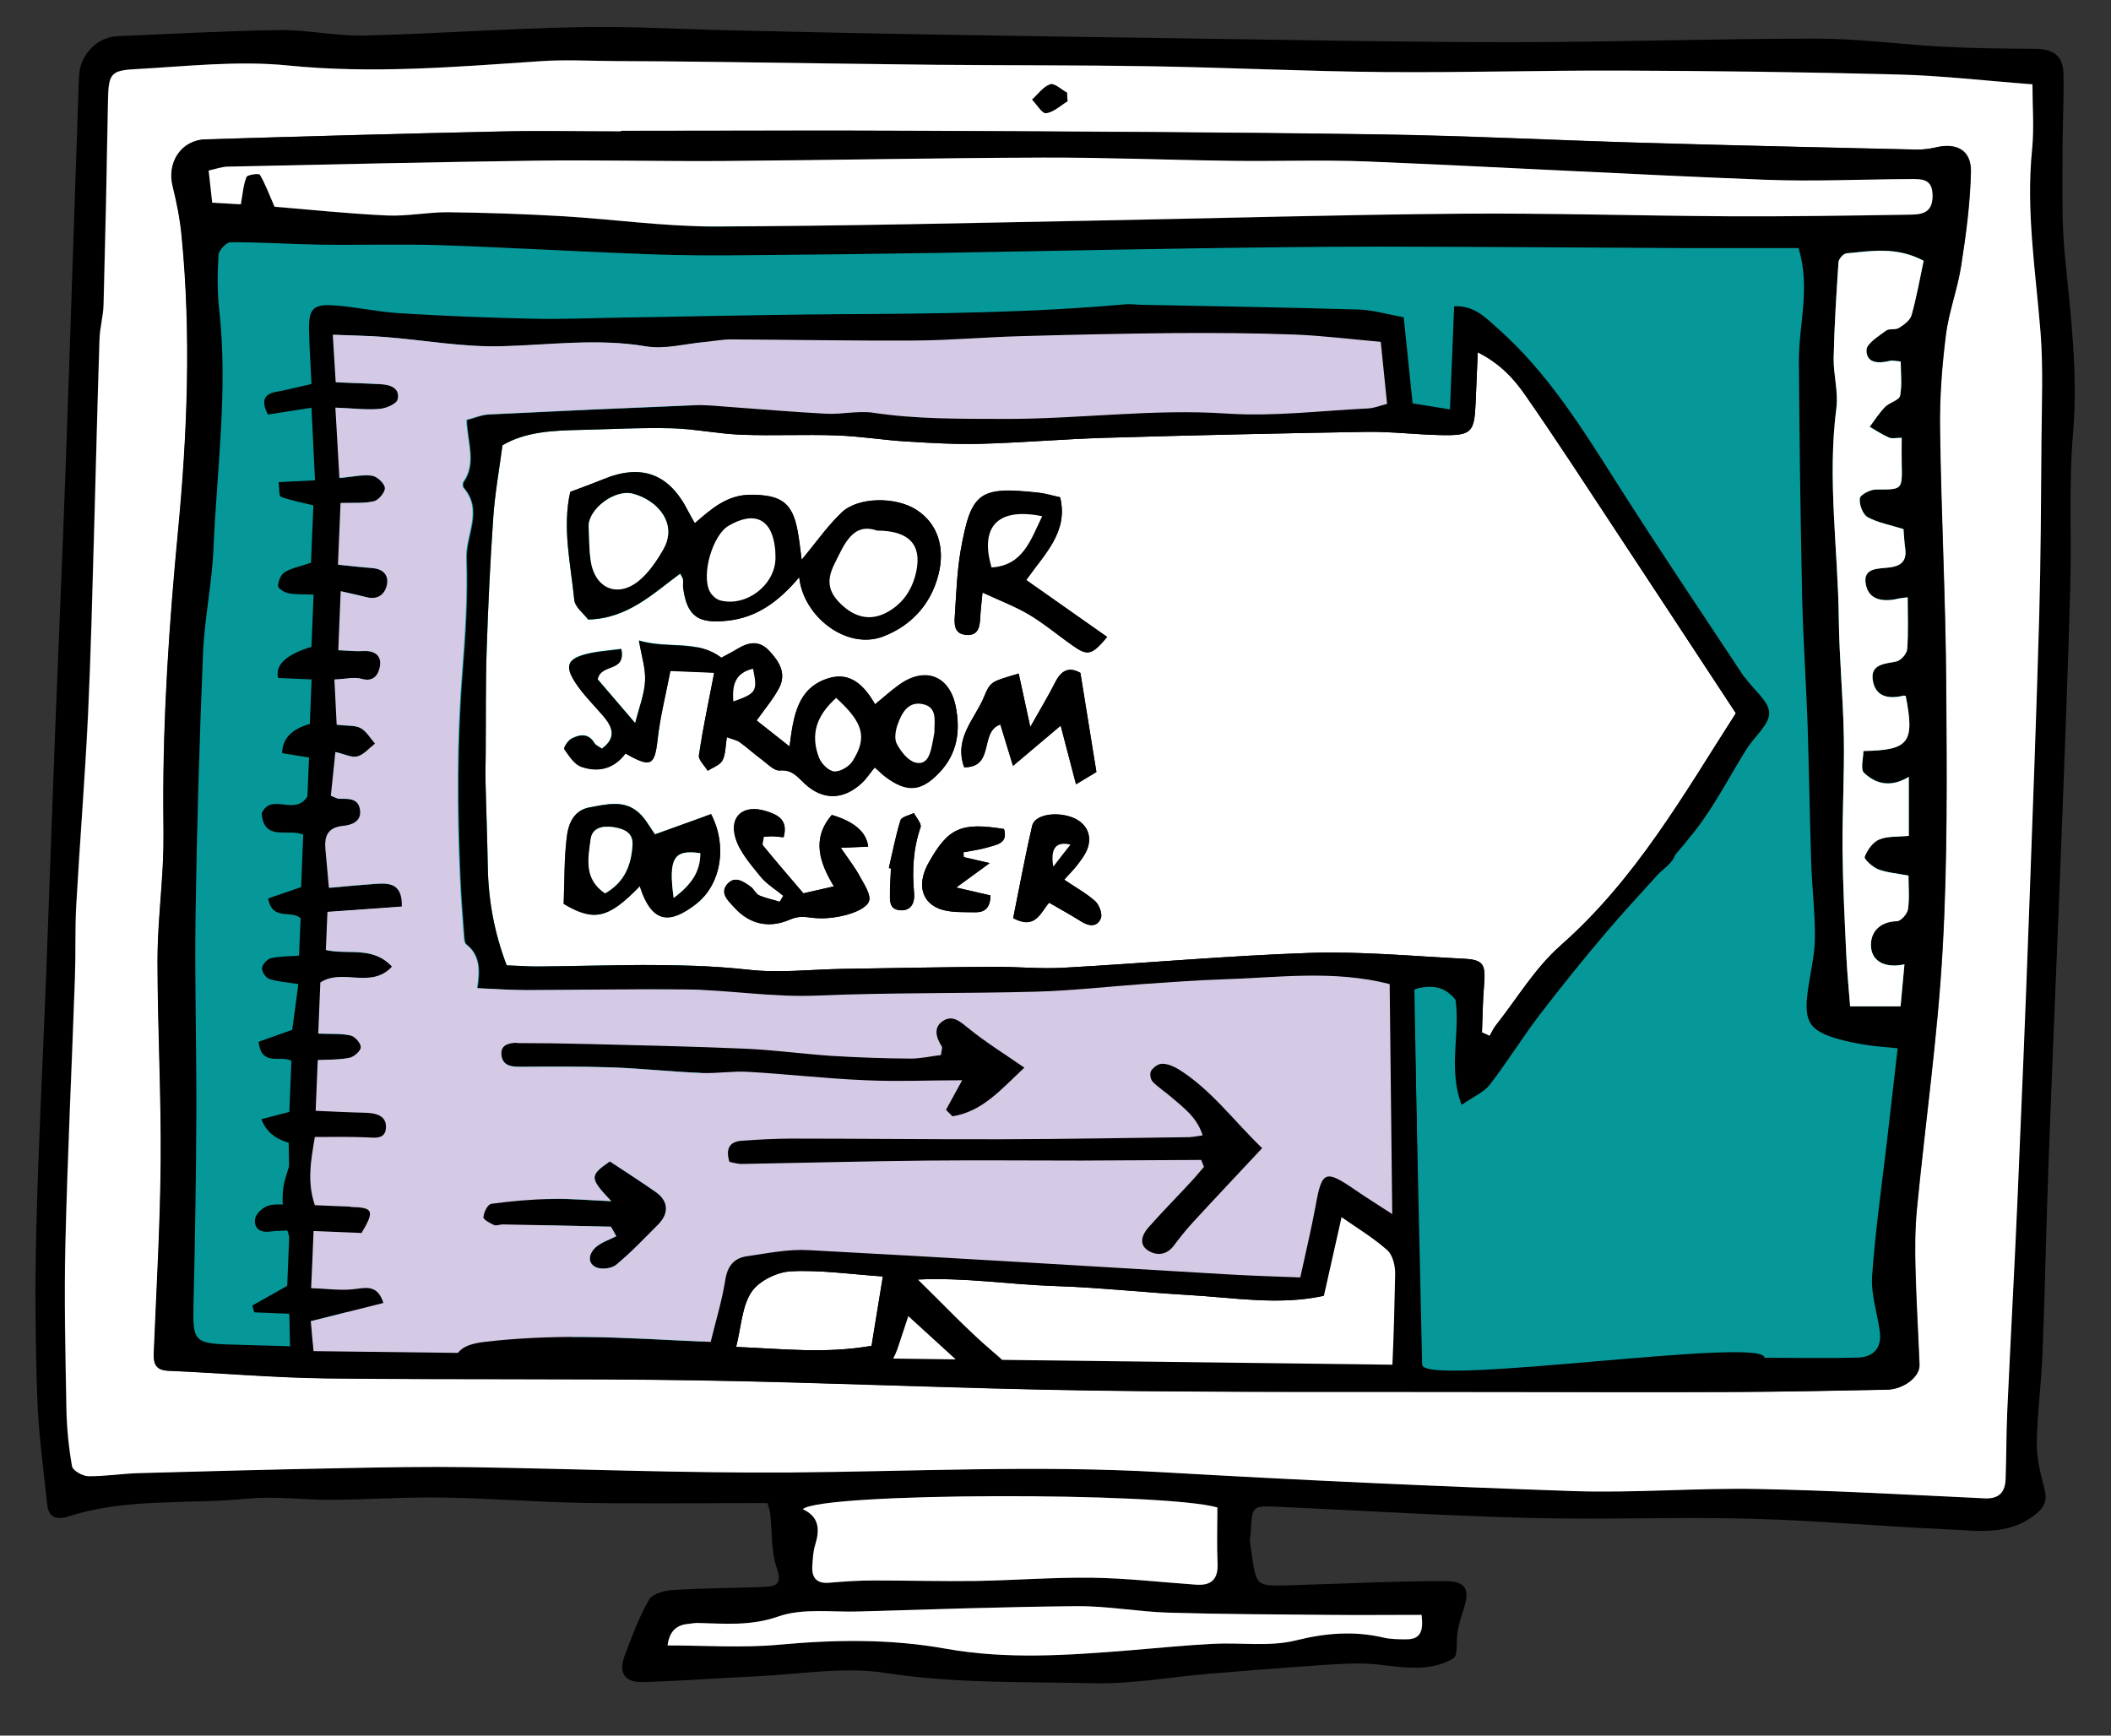 <?xml version="1.0" encoding="UTF-8"?>
<svg xmlns="http://www.w3.org/2000/svg" version="1.1" viewBox="0 0 130.61 107.39">
  <rect x="0" y="0" width="130.61" height="107.39" fill="#333333" stroke="none"/>
  <defs>
    <style>
      .cls-1 {
        fill: #fff;
      }

      .cls-2 {
        fill: #d5cae5;
      }

      .cls-3 {
        fill: #069899;
      }
    </style>
  </defs>
  <!-- Generator: Adobe Illustrator 28.6.0, SVG Export Plug-In . SVG Version: 1.2.0 Build 709)  -->
  <g>
    <g id="Laag_1">
      <g>
        <polygon class="cls-3" points="12.92 14.01 120.02 14.01 116.98 85.34 10.91 84.02 12.92 14.01"/>
        <path d="M47.5,93c-3.84,0-7.62.05-11.4-.01-2.91-.05-5.81-.29-8.71-.33-2.29-.04-4.58.12-6.88.14-1.74.01-3.49-.24-5.21-.07-3.67.36-7.42-.06-11.01,1.08-.81.26-1.28.1-1.37-.73-.24-2.25-.55-4.5-.62-6.76-.11-3.47-.14-6.94-.05-10.41.13-5.22.41-10.44.61-15.66.19-4.9.35-9.81.54-14.72.22-5.62.47-11.24.67-16.86.27-7.53.51-15.07.77-22.61.02-.52.02-1.04.07-1.55.12-1.21,1.18-2.23,2.35-2.27,3.35-.14,6.7-.33,10.04-.38,1.74-.02,3.49.38,5.23.34,4.46-.11,8.92-.44,13.38-.52,3.14-.06,6.29.13,9.43.2,3.78.09,7.57.17,11.35.24,5.85.1,11.7.19,17.55.27,6.42.09,12.84.22,19.26.22,6.31,0,12.61-.22,18.92-.22,2.59,0,5.17.36,7.76.5,1.91.1,3.82.12,5.72.13,1.14,0,1.75.44,1.77,1.55.03,1.75-.07,3.51-.06,5.26,0,1.97-.05,3.96.14,5.92.36,3.69.83,7.34.51,11.08-.27,3.15-.08,6.35-.17,9.52-.14,5.06-.34,10.11-.53,15.17-.26,6.77-.56,13.54-.81,20.31-.15,3.98-.22,7.96-.38,11.93-.07,1.83-.32,3.66-.35,5.49-.02.93.21,1.88.45,2.78.21.76.08,1.2-.58,1.71-1.65,1.29-3.53.97-5.36.89-4.06-.18-8.11-.55-12.17-.66-4.57-.12-9.15.07-13.72-.05-5.18-.13-10.36-.45-15.54-.69-1.63-.07-1.63-.06-1.71,1.52-.01.24-.08.49-.05.72.43,2.79.17,2.68,2.7,2.61,3.11-.09,6.23-.25,9.34-.25,1.34,0,1.58.51,1.17,1.75-.15.45-.28.92-.37,1.38-.1.57.05,1.45-.26,1.65-.63.4-1.49.57-2.26.58-1.11.02-2.22-.24-3.33-.26-1.15-.02-2.3.08-3.44.16-2.02.14-4.04.3-6.06.47-2.38.2-4.76.64-7.13.59-4.31-.1-8.61.03-12.92-.64-2.59-.4-5.31.09-7.97.21-2.35.11-4.7.29-7.05.36-1.12.03-1.51-.6-1.11-1.64.45-1.18.88-2.38,1.51-3.46.21-.37.97-.57,1.49-.6,1.87-.12,3.74-.11,5.61-.19.74-.03,1.15-.15.8-1.17-.36-1.06-.28-2.27-.41-3.41-.03-.23-.13-.45-.18-.64ZM125.75,5.21c-2.92-.22-5.63-.54-8.36-.61-5.66-.15-11.33-.22-17-.24-4.9-.02-9.8.14-14.7.09-4.85-.04-9.7-.28-14.55-.36-4.44-.08-8.87-.05-13.31-.09-4.56-.04-9.12-.12-13.68-.18-2.02-.02-4.05-.04-6.07-.05-1.57,0-3.14-.1-4.7.01-5.2.36-10.37.79-15.61.26-3.1-.31-6.27.06-9.41.23-1.61.09-1.67.32-1.7,2.18-.07,4.14-.16,8.27-.27,12.41-.02.71-.22,1.41-.25,2.11-.12,3.9-.21,7.79-.33,11.69-.11,3.85-.2,7.71-.38,11.56-.19,3.94-.51,7.86-.73,11.8-.08,1.47-.02,2.95-.08,4.43-.19,5.49-.46,10.98-.59,16.48-.08,3.38,0,6.77.06,10.15.02,1.22.14,2.44.35,3.64.05.27.66.6,1.02.61,1.03.02,2.06-.16,3.09-.19,4.22-.12,8.44-.23,12.67-.31,2.59-.05,5.18-.1,7.77-.06,6.58.1,13.17.37,19.75.33,7.7-.05,15.39-.46,23.1-.02,8.49.49,16.98.88,25.48,1.17,3.79.13,7.58-.2,11.37-.13,4.7.09,9.4.36,14.1.58.89.04,1.25-.39,1.28-1.19.05-1.38.04-2.77.1-4.15.2-4.42.45-8.84.64-13.26.25-5.78.48-11.56.7-17.33.23-6.22.46-12.43.64-18.65.1-3.67.12-7.34.14-11.02.02-2.19.11-4.39-.06-6.56-.3-3.77-.91-7.52-.52-11.32.14-1.33.02-2.69.02-4.02ZM75.32,93.27c-3.45-.97-24.52-.93-25.64.11,1.02.47,1.06,1.26.77,2.19-.13.41-.15.86-.18,1.3-.05.73.25,1.13,1.05,1.06.91-.08,1.83-.14,2.75-.14,2.11,0,4.22.06,6.33.03,2.39-.04,4.78-.23,7.17-.2,2.15.03,4.29.28,6.44.43.96.07,1.38-.35,1.33-1.34-.06-1.11-.01-2.22-.01-3.44ZM87.95,99.92c-1.96,0-3.82.01-5.69,0-3.33-.03-6.67-.04-10-.14-1.87-.06-3.73-.41-5.59-.4-4.52.04-9.03.2-13.55.33-1.67.05-3.45-.21-4.96.31-1.71.6-3.32.44-4.99.4-.2,0-.4.04-.6.06-.8.07-1.16.54-1.26,1.33,2.32,0,4.6.17,6.84-.04,3.48-.32,6.91-.38,10.36.24,3.79.68,7.61.41,11.42.1,1.71-.14,3.41-.31,5.13-.4,1.71-.09,3.49.2,5.12-.21,1.84-.46,3.58-.6,5.41-.18.46.1.95.1,1.42.11.86.01,1.09-.47.95-1.51Z"/>
        <path class="cls-1" d="M125.75,5.21c0,1.33.11,2.69-.02,4.02-.39,3.81.22,7.55.52,11.32.17,2.18.08,4.38.06,6.56-.03,3.67-.04,7.35-.14,11.02-.18,6.22-.41,12.44-.64,18.65-.21,5.78-.45,11.56-.7,17.33-.19,4.42-.44,8.84-.64,13.26-.06,1.38-.05,2.77-.1,4.15-.03.79-.39,1.23-1.28,1.19-4.7-.22-9.4-.49-14.1-.58-3.79-.07-7.59.26-11.37.13-8.5-.29-16.99-.68-25.48-1.17-7.71-.44-15.4-.04-23.1.02-6.58.04-13.17-.23-19.75-.33-2.59-.04-5.18.01-7.77.06-4.22.08-8.44.19-12.67.31-1.03.03-2.06.2-3.09.19-.36,0-.97-.35-1.02-.61-.21-1.2-.33-2.42-.35-3.64-.06-3.38-.14-6.77-.06-10.15.13-5.49.4-10.99.59-16.48.05-1.48,0-2.96.08-4.43.22-3.93.54-7.86.73-11.8.18-3.85.27-7.71.38-11.56.11-3.9.2-7.79.33-11.69.02-.71.23-1.41.25-2.11.11-4.14.2-8.27.27-12.41.03-1.86.09-2.1,1.7-2.18,3.13-.17,6.31-.54,9.41-.23,5.24.53,10.41.09,15.61-.26,1.56-.11,3.13-.02,4.7-.01,2.02.01,4.05.02,6.07.05,4.56.06,9.12.13,13.68.18,4.44.04,8.87.02,13.31.09,4.85.08,9.7.32,14.55.36,4.9.04,9.8-.11,14.7-.09,5.67.02,11.33.09,17,.24,2.72.07,5.44.39,8.36.61ZM38.44,8.1s0,.02,0,.03c-2.48,0-4.96-.05-7.43,0-6.1.14-12.2.3-18.3.49-1.5.05-2.38,1.44-2.01,2.9.25,1,.45,2.02.55,3.05.59,6.1.36,12.21-.22,18.28-.55,5.69-.94,11.37-.91,17.07,0,1.12.03,2.23-.02,3.35-.1,2.07-.35,4.13-.34,6.2,0,4.11.23,8.21.2,12.32-.03,3.99-.26,7.97-.43,11.95-.03.68.15,1.03.91,1.07,3.26.14,6.51.43,9.77.47,7.61.09,15.23,0,22.84.12,8.14.13,16.27.51,24.4.63,8.58.13,17.16.07,25.74.09,4.78,0,9.56.02,14.34,0,3.07-.01,6.13-.08,9.2-.14,1.06-.02,2.07-.79,2.04-1.54-.08-1.98-.2-3.96-.25-5.94-.03-1.23-.03-2.47.09-3.7.52-5.36,1.29-10.71,1.59-16.08.31-5.48.26-10.99.22-16.49-.04-5.23-.31-10.45-.38-15.68-.03-1.94.12-3.89.36-5.81.18-1.46.73-2.86.95-4.32.3-1.92.56-3.87.6-5.81.03-1.33-.9-1.81-2.19-1.49-.38.09-.79.14-1.18.13-5.65-.13-11.31-.25-16.96-.42-5.46-.16-10.91-.44-16.37-.52-9.41-.14-18.81-.18-28.22-.22-6.19-.03-12.38,0-18.57,0ZM66.05,6.26c-.01-.18-.03-.36-.04-.53-.35-.19-.78-.6-1.03-.51-.43.15-.75.61-1.12.94.29.3.62.87.86.84.47-.06.89-.47,1.33-.74Z"/>
        <path class="cls-1" d="M75.32,93.27c0,1.22-.04,2.33.01,3.44.05.99-.37,1.41-1.33,1.34-2.15-.15-4.29-.4-6.44-.43-2.39-.03-4.78.16-7.17.2-2.11.03-4.22-.03-6.33-.03-.92,0-1.83.06-2.75.14-.81.07-1.1-.33-1.05-1.06.03-.44.05-.89.18-1.3.29-.93.25-1.72-.77-2.19,1.13-1.04,22.2-1.07,25.64-.11Z"/>
        <path class="cls-1" d="M87.95,99.92c.14,1.04-.09,1.52-.95,1.51-.47,0-.96,0-1.42-.11-1.83-.42-3.56-.28-5.41.18-1.62.4-3.41.12-5.12.21-1.71.09-3.42.26-5.13.4-3.81.31-7.63.58-11.42-.1-3.46-.62-6.89-.56-10.36-.24-2.24.2-4.51.04-6.84.04.11-.78.46-1.25,1.26-1.33.2-.02.4-.06.6-.06,1.67.04,3.28.2,4.99-.4,1.51-.53,3.3-.26,4.96-.31,4.52-.13,9.03-.29,13.55-.33,1.86-.01,3.72.34,5.59.4,3.33.1,6.67.11,10,.14,1.87.02,3.73,0,5.69,0Z"/>
        <path d="M38.44,8.1c6.19,0,12.38-.03,18.57,0,9.41.05,18.81.09,28.22.22,5.46.08,10.91.36,16.37.52,5.65.16,11.3.29,16.96.42.39,0,.8-.04,1.18-.13,1.29-.32,2.21.17,2.19,1.49-.04,1.94-.3,3.89-.6,5.81-.22,1.45-.77,2.86-.95,4.32-.24,1.92-.39,3.88-.36,5.81.07,5.23.35,10.45.38,15.68.04,5.5.09,11.01-.22,16.49-.3,5.37-1.07,10.72-1.59,16.08-.12,1.22-.12,2.47-.09,3.7.05,1.98.17,3.96.25,5.94.03.75-.98,1.53-2.04,1.54-3.07.06-6.13.12-9.2.14-4.78.02-9.56.01-14.34,0-8.58-.02-17.16.03-25.74-.09-8.14-.12-16.27-.5-24.4-.63-7.61-.12-15.23-.03-22.84-.12-3.26-.04-6.51-.33-9.77-.47-.75-.03-.94-.39-.91-1.07.16-3.98.4-7.97.43-11.95.03-4.11-.19-8.21-.2-12.32,0-2.07.25-4.13.34-6.2.05-1.11.03-2.23.02-3.35-.02-5.71.37-11.39.91-17.07.58-6.07.82-12.18.22-18.28-.1-1.03-.3-2.05-.55-3.05-.37-1.46.51-2.85,2.01-2.9,6.1-.19,12.2-.36,18.3-.49,2.48-.06,4.95,0,7.43,0,0-.01,0-.02,0-.03ZM87.99,84.44c.06,1.41,21.18-1.79,21.18-.43,2.12,0,3.94.04,5.76-.01,1.01-.03,1.52-.61,1.37-1.65-.16-1.14-.55-2.29-.47-3.4.2-2.82.6-5.62.93-8.43.22-1.88.43-3.76.65-5.66-.77-.08-1.37-.11-1.96-.21-.59-.09-1.18-.21-1.75-.37-1.74-.51-2.09-1.05-1.86-2.88.14-1.11.43-2.2.45-3.31.02-1.58-.18-3.16-.23-4.74-.09-2.81-.13-5.63-.22-8.45-.09-2.66-.28-5.32-.34-7.99-.1-4.87-.17-9.73-.2-14.6-.01-2.23.73-4.47-.02-6.96-2.26,0-4.53,0-6.79,0-6.3-.03-12.6-.08-18.9-.09-3.94,0-7.89.05-11.83.11-5.26.08-10.51.19-15.77.28-3.89.06-7.78.11-11.67.14-2.06.02-4.13.02-6.19-.06-4.28-.16-8.55-.41-12.83-.56-2.46-.08-4.92,0-7.38-.03-1.89-.03-3.78-.16-5.66-.15-.26,0-.73.5-.74.79-.07,1.15-.08,2.31.05,3.45.54,4.91-.15,9.79-.36,14.68-.09,2.19-.56,4.35-.65,6.54-.22,5.37-.38,10.75-.46,16.13-.06,4.09.06,8.18.05,12.27-.02,3.99-.08,7.98-.18,11.97-.05,2.13.08,2.31,2.23,2.37,3.43.1,6.86.21,10.29.28,1.15.02,2.3-.06,3.67-.11-1.73-2.08-1.72-2-3.89-1.79-.91.09-1.94-.03-2.77-.39-2.49-1.1-4.62-5.59-3.86-8.21.75-2.6,1.86-5.06,4.39-6.46,2.25-1.25,4.53-1.36,6.97-.29,2.28,1,3.45,2.92,4.56,4.9.73,1.3.63,2.69-.03,4.02-.28.57-.62,1.12-.87,1.71-.11.26-.2.63-.1.88.52,1.29.93,2.66,1.7,3.78.57.83,1.57,1.77,2.47,1.88,2.19.27,4.44.09,6.76.09,0-1.12.02-2.03,0-2.94-.08-2.58-.28-5.17-.26-7.75.05-5.67.22-11.35.32-17.02.04-1.94.08-3.88.02-5.82-.11-3.37-.32-6.75-.44-10.12-.1-3.02-.16-6.05-.19-9.07-.02-2.74.01-5.48.05-8.22.02-1.3,1-2.29,2.29-2.25,2.19.08,38.27-.02,40.46-.06,0,0,.58,1.56.96,5.3,2.97.29.44.5,3.43.54.84-2.99.57-5.8,1.39-5.78,2.79,1.36,3,3.08,5.5,5.78.37.01,4.31,7.64,4.59,7.36.45-.45,1.74,2.47,1.88,3,.24.94,1.63,1.54,1.46,2.43,2.09,3.07,1.35,1.48,3.13,4.07.01,3.62.88-2.39.74,1.22-.12,3.11-5.54,5.58-5.19,8.68.11.94-4.68,3.42-4.72,4.37l-3.21,3.44c0,1.14-3.82,4-3.82,5.14-1.56-4.53-2.43-5.05-4.41-4.58M16.99,12.8c2.11.17,4.52.42,6.93.54,1.27.06,2.55-.21,3.82-.2,2.38.03,4.76.11,7.14.25,3.1.18,6.2.63,9.3.63,7.96-.02,15.93-.22,23.89-.37,7.46-.14,14.92-.36,22.38-.42,5.5-.05,11,.13,16.49.16,3.73.02,7.47-.04,11.2-.1.72-.01,1.42-.06,1.43-1.16,0-1.05-.62-1.04-1.32-1.04-3.02.02-6.05.16-9.07.04-8.21-.32-16.41-.79-24.61-1.13-2.79-.12-5.59,0-8.39-.04-3.87-.05-7.73-.21-11.6-.2-6.57.02-13.15.16-19.72.21-3.9.03-7.81-.07-11.71-.02-6.36.08-12.72.23-19.07.37-.37,0-.74.15-1.17.24.08.76.15,1.38.22,1.99.71.04,1.35.08,1.77.1.12-.64.15-1.2.35-1.69.06-.15.78-.24.83-.14.33.56.56,1.19.91,1.99ZM119.02,16.13c-1.69-.9-3.25-.6-4.79-.46-.18.02-.47.35-.48.55-.13,1.97-.26,3.94-.3,5.92-.02,1.03.3,2.09.17,3.1-.57,4.38.1,8.74.15,13.1.03,2.42.27,4.84.31,7.26.04,2.33-.1,4.65-.08,6.98.02,2.15.13,4.3.23,6.45.05,1.1.16,2.2.24,3.23h3.12c.08-.89.16-1.69.24-2.6-1.09.24-1.95-.11-2.06-1-.11-.91.45-1.64,1.6-1.67.24,0,.64-.45.68-.74.1-.69.03-1.41.03-2.08-.72-.14-1.33-.18-1.88-.39-.34-.13-.88-.62-.83-.77.16-.42.5-.91.89-1.07.52-.22,1.17-.16,1.84-.23v-3.65c-1.14.69-2.05.43-2.77-.25-.23-.22-.04-.9-.04-1.35,2.84-.05,3.18-.52,2.62-3.4-.04,0-.08-.03-.12-.03-.92.24-1.77.08-1.92-.96-.14-.99.74-1,1.46-1.15.27-.06.65-.48.67-.76.08-1.05.03-2.12.03-3.21-.35.05-.43.05-.51.07-.9.22-1.86.17-2.07-.82-.25-1.15.86-1,1.55-1.11.69-.11.97-.45.88-1.14-.06-.43-.08-.86-.11-1.22-.81-.25-1.58-.38-2.22-.74-.3-.17-.53-.79-.48-1.16.03-.23.65-.55,1-.55,1.63,0,1.63.04,1.59-1.61-.01-.51,0-1.02,0-1.59-.32,0-.59.07-.78-.01-.42-.18-.8-.44-1.2-.67.31-.41.59-.86.95-1.23.27-.28.87-.41.93-.69.14-.67.04-1.39.04-2.12-.28-.02-.49-.09-.67-.04-.69.17-1.45.17-1.45-.66,0-.41.75-.85,1.21-1.21.2-.15.58-.03.8-.17.31-.2.69-.48.78-.79.31-1.11.51-2.24.75-3.37Z"/>
        <path d="M66.05,6.26c-.44.27-.86.67-1.33.74-.24.03-.57-.54-.86-.84.37-.33.69-.8,1.12-.94.26-.09.68.33,1.03.51.01.18.03.36.04.53Z"/>
        <path class="cls-1" d="M16.99,12.8c-.35-.81-.58-1.43-.91-1.99-.06-.1-.77,0-.83.14-.2.49-.23,1.05-.35,1.69-.42-.02-1.05-.06-1.77-.1-.07-.61-.14-1.23-.22-1.99.43-.09.8-.23,1.17-.24,6.36-.14,12.72-.28,19.07-.37,3.9-.05,7.81.05,11.71.02,6.57-.05,13.15-.19,19.72-.21,3.87-.01,7.73.15,11.6.2,2.8.04,5.6-.07,8.39.04,8.21.34,16.41.81,24.61,1.13,3.02.12,6.04-.03,9.07-.04.7,0,1.32-.01,1.32,1.04,0,1.1-.71,1.15-1.43,1.16-3.73.06-7.47.12-11.2.1-5.5-.03-11-.2-16.49-.16-7.46.06-14.92.28-22.38.42-7.96.15-15.92.35-23.89.37-3.1,0-6.2-.44-9.3-.63-2.38-.14-4.76-.22-7.14-.25-1.27-.01-2.55.26-3.82.2-2.41-.11-4.82-.37-6.93-.54Z"/>
        <path class="cls-1" d="M119.02,16.13c-.24,1.13-.44,2.27-.75,3.37-.09.32-.47.6-.78.79-.22.14-.6.02-.8.17-.47.35-1.21.8-1.21,1.21,0,.83.77.83,1.45.66.18-.04.39.02.67.04,0,.73.09,1.45-.04,2.12-.06.28-.65.41-.93.69-.36.37-.64.81-.95,1.23.4.23.78.49,1.2.67.19.08.46.01.78.01,0,.57-.01,1.08,0,1.59.04,1.65.04,1.61-1.59,1.61-.35,0-.97.31-1,.55-.05.37.18.99.48,1.16.64.35,1.41.48,2.22.74.03.36.05.79.11,1.22.09.68-.19,1.03-.88,1.14-.7.11-1.81-.04-1.55,1.11.22.99,1.18,1.04,2.07.82.08-.02.16-.02.51-.07,0,1.09.05,2.16-.03,3.21-.02.28-.39.7-.67.76-.72.15-1.61.16-1.46,1.15.15,1.04.99,1.2,1.92.96.03,0,.08.02.12.03.56,2.88.22,3.35-2.62,3.4,0,.46-.2,1.13.04,1.35.71.68,1.63.94,2.77.25v3.65c-.68.07-1.32.01-1.84.23-.39.16-.73.65-.89,1.07-.05.14.49.63.83.77.55.21,1.16.25,1.88.39,0,.68.07,1.39-.03,2.08-.04.28-.43.73-.68.74-1.14.03-1.7.76-1.6,1.67.11.89.97,1.24,2.06,1-.08.91-.16,1.71-.24,2.6h-3.12c-.08-1.02-.19-2.12-.24-3.23-.1-2.15-.21-4.3-.23-6.45-.02-2.33.12-4.65.08-6.98-.04-2.42-.28-4.84-.31-7.26-.05-4.37-.72-8.72-.15-13.1.13-1.01-.19-2.07-.17-3.1.04-1.97.17-3.95.3-5.92.01-.2.3-.53.48-.55,1.54-.14,3.1-.44,4.79.46Z"/>
        <g>
          <g>
            <path class="cls-1" d="M107.39,44.15c-3.19,4.97-6.18,10.27-10.85,14.37-1.57,1.38-2.69,3.28-4.01,4.95-.15.19-.24.42-.36.63l-.48-.22c.04-.98.05-1.96.13-2.93.11-1.3-.04-1.57-1.28-1.63-3.16-.16-6.32-.46-9.47-.36-5.1.17-10.19.64-15.29.92-1.44.08-2.89-.07-4.34-.06-3.1.02-6.21.08-9.31.13-1.95.03-3.91.27-5.83.05-4.37-.48-8.73-.23-13.09-.2-.6,0-1.2-.05-1.86-.07-.76-1.99-1.13-3.99-1.17-6.07-.03-1.76-.1-3.52-.14-5.28-.01-.54,0-1.09.01-1.63.02-2.18-.01-4.37.06-6.55.09-2.73.22-5.47.41-8.2.1-1.45.36-2.9.57-4.45,1.45-.85,3.14-.91,4.83-.95,1.88-.04,3.77-.15,5.65-.1,1.45.04,2.9.35,4.36.4,1.94.07,3.89-.03,5.83.04,1.45.05,2.9.29,4.35.38,1.52.09,3.04.18,4.56.14,2.55-.07,5.1-.29,7.65-.37,5.41-.16,10.83-.28,16.24-.37,1.52-.02,3.04.17,4.57.2,1.93.04,2.09-.14,2.17-2.03.04-.95.08-1.9.13-3.09,1.4.7,2.25,1.65,2.95,2.66,1.95,2.8,3.8,5.66,5.68,8.51,2.44,3.7,4.87,7.4,7.34,11.16ZM54.13,47.48c.29.26.46.43.66.58,1.33.99,2.22.91,3.34-.28,1.11-1.17,1.3-2.57,1-4.08-.38-1.91-1.91-2.49-3.51-1.33-.48.34-.91.74-1.48,1.2-.68-1.19-1.54-2.01-2.85-1.62-1.97.59-2.2,2.36-2.44,4.23-.78-.62-1.43-1.13-2.04-1.61.51-.73,1.03-1.33,1.39-2.01.48-.9.01-1.64-.61-2.3-.63-.67-1.29-.53-1.98-.11-.31.19-.63.35-.98.54-1.49-1.14-3.27-.53-5.1-1.07.16.96.42,1.74.38,2.5-.04.81-.36,1.61-.61,2.61-.91-1.06-1.67-1.95-2.32-2.71.2-1.02,1.76-.38,1.46-1.88-.72.1-1.42.13-2.1.3-1.22.29-1.43.74-.74,1.79.49.75,1.16,1.39,1.74,2.08.58.68.8,1.34-.1,2-.19-.13-.38-.2-.46-.34-.38-.64-.91-.54-1.42-.28-.22.11-.51.57-.45.65.29.42.62.94,1.05,1.09,1.06.38,2.05.13,2.74-.82,1.58.9,1.81.75,1.99-.88.16-1.42.52-2.83.79-4.23l2.71.11c-.34,1.77-.7,3.43-.95,5.11-.04.29.35.64.55.96.31-.21.75-.35.91-.64.2-.38.18-.89.27-1.44.36.14.61.18.8.31.44.32.85.69,1.29,1.02.38.28.81.76,1.19.73.76-.06,1.08.38,1.52.8,1.13,1.06,2.41,1.05,3.56-.03.26-.24.46-.56.8-.97ZM42.08,35.49c.09.18.17.27.18.37.02.18-.01.37.01.55.25,1.76.95,2.19,2.73,2,1.89-.2,3.23-1.25,4.45-2.69.25,2.45,2.94,4.51,5.18,3.67,1.9-.72,3.12-2.21,3.5-4.14.27-1.38-.08-2.83-1.43-3.7-1.29-.83-3.61-.79-4.62.16-.89.84-1.6,1.87-2.48,2.93-.09-.63-.15-1.21-.25-1.78-.33-1.77-1.04-2.23-2.9-2.24-1.46,0-2.43.86-3.46,1.76-.18-.32-.3-.53-.41-.74-1.17-2.33-2.88-2.97-5.26-1.98-.66.27-1.33.51-2.04.78-.5,2.24.03,4.46.25,6.68.04.45.59.85.86,1.22,2.45-.06,4-1.6,5.69-2.84ZM39.59,54.83c.79,2.46,1.97,2.24,3.42,1.15,1.62-1.21,2.01-3.64.99-5.61-1.15.42-2.32.84-3.47,1.25-.32-.44-.57-.94-.96-1.3-.92-.87-2.03-.56-3.09-.37-.94.17-1.29.98-1.39,1.71-.19,1.43-.16,2.89-.21,4.26,1.88,1.12,2.77.91,4.72-1.1ZM68.51,39.41c-1.74-1.22-3.35-2.36-5.02-3.53,1.16-1.64,2.62-3,2.1-5.12-.48-.1-.89-.23-1.31-.28-3.7-.4-4.19-.07-4.84,3.56-.23,1.31-.27,2.66-.36,3.99-.04.54-.09,1.18.7,1.24.77.06.84-.51.87-1.1.02-.41.07-.81.14-1.52,1.08.51,2.03.86,2.89,1.37.93.56,1.77,1.28,2.67,1.9.95.67,1.19.62,2.16-.53ZM48.48,51.8c.3-1.11-.43-1.4-1.1-1.61-1.37-.43-2.28.3-1.88,1.66.26.87.95,1.64,1.54,2.38.38.47.94.8,1.42,1.2-.07.12-.15.25-.22.37-.43-.13-.88-.22-1.29-.4-.2-.09-.31-.38-.5-.52-.45-.32-.98-.71-1.45-.18-.49.56.04,1.03.39,1.41.95,1.08,2.16,1.36,3.46.8.48-.21.83-.2,1.33-.13.7.1,1.46.02,2.15-.16.54-.14,1.28-.44,1.43-.85.14-.4-.31-1.06-.58-1.56-.29-.53-.67-1.01-1.17-1.75.82-.03,1.26-.05,1.7-.07q-.16-1.34-2.25-1.96c-1.28,1.49-.74,2.97.13,4.42-.62.14-1.11.25-1.89.43-.79-.93-1.66-1.94-2.5-2.96-.08-.09.02-.33.05-.54.2-.01.37-.04.54-.03.22,0,.43.04.68.06ZM63.03,41.67c-1.67.5-1.75.47-2.14,1.42-.56,1.38-1.9,2.57-1.24,4.38,1.92,0,.92-2.21,2.24-2.65.23.75.45,1.5.78,2.56,1.15-.97,2.03-1.71,2.95-2.49.33,1.25.62,2.35.95,3.63.59-.35,1.03-.62,1.26-.76-.35-2.19-.67-4.13-.99-6.13-.69-.39-1.17-.17-1.55.57-.42.84-.91,1.64-1.55,2.78-.3-1.37-.51-2.34-.72-3.32ZM62.69,56.8c1.38.73,1.68-.34,2.22-.96.74.43,1.37.77,1.98,1.16.49.31.99.37,1.22-.19.11-.27-.1-.83-.35-1.06-.57-.5-1.25-.87-1.92-1.33.34-.38.6-.63.82-.92.22-.29.45-.59.59-.92.37-.89-.03-1.7-.96-2.03-1.02-.36-2.28-.13-2.43.54-.43,1.88-.78,3.77-1.17,5.69ZM59.63,53.04c0-.1-.01-.2-.02-.31.5-.1,1.02-.17,1.51-.31.54-.16,1.26-.23,1-1.13-2.66-.43-3.45-.07-4.66,2.08-.67,1.19-.53,2.32.55,2.81.67.3,1.52.24,2.29.26.5.02.97-.14.98-1.04-.67-.15-1.38-.32-2.12-.49.65-.47,1.25-.91,2.07-1.51-.75-.17-1.17-.27-1.6-.37ZM54.99,53.71s.09.02.14.03c-.02.48-.05.97-.06,1.45,0,.47-.09,1.06.59,1.13.72.07.95-.46.9-1.06-.13-1.39-.06-2.74.4-4.07.08-.22-.26-.58-.41-.88-.29.15-.76.24-.83.45-.3.97-.49,1.97-.72,2.96Z"/>
            <path class="cls-1" d="M54.63,78.98c-.25,1.55-.48,2.9-.7,4.29-2.82.5-5.49.19-8.38.07.32-1.27.36-2.52.95-3.4.46-.69,1.59-1.24,2.45-1.28,1.81-.09,3.64.18,5.68.32Z"/>
            <path d="M74.31,71.75c-2.49.01-4.97.03-7.46.04-3.16,0-6.33-.03-9.49,0-3.83.04-7.66.14-11.5.21-.23,0-.47-.08-.74-.13-.23-.77-.04-1.25.77-1.31,1.03-.07,2.06-.13,3.09-.13,4.33,0,8.66.05,12.98.04,3.9-.01,7.79-.08,11.69-.13.22,0,.45-.06.76-.1-.36-1.15-1.22-1.74-1.98-2.4-.37-.32-.79-.58-1.12-.93-.13-.14-.19-.51-.09-.66.14-.22.45-.45.69-.44.34,0,.71.16,1.01.34,2.03,1.27,3.41,3.19,5.17,4.88-1.52,1.63-2.93,3.12-4.32,4.63-.41.45-.79.93-1.15,1.41-.46.61-1.1.62-1.61.28-.58-.39-.33-1,.06-1.43.85-.96,1.75-1.87,2.62-2.81.28-.3.53-.61.8-.92-.06-.14-.11-.29-.17-.43Z"/>
            <path d="M58.21,65.27c.03-.3.1-.45.05-.53-.36-.56-.54-1.19.09-1.59.6-.38,1.07.07,1.58.48,1.02.83,2.15,1.53,3.44,2.42-1.44,1.34-2.59,2.72-4.45,3.01-.13-.13-.27-.27-.4-.4.32-.59.65-1.19,1-1.83-2.01,0-3.99.09-5.97,0-2.42-.1-4.84-.38-7.26-.52-.96-.06-1.94.11-2.91.07-1.82-.07-3.63-.27-5.45-.34-1.93-.07-3.87-.05-5.8-.04-.56,0-1.02-.1-1.11-.68-.11-.68.45-.8.95-.81,1.51,0,3.02.02,4.53.06,3.22.08,6.45.15,9.67.29,1.75.08,3.5.32,5.25.44,1.64.1,3.28.16,4.92.17.64,0,1.28-.15,1.88-.22Z"/>
            <path d="M37.82,74.32c-1.36-1.44-1.36-1.57-.09-2.46.94.63,1.91,1.24,2.85,1.9.78.55.83,1.31.15,2-.85.86-1.68,1.73-2.61,2.5-.29.24-.94.31-1.27.14-.56-.29-.38-.88,0-1.22.35-.31.85-.47,1.28-.69-.11-.2-.22-.4-.33-.59-2.23-.05-4.47-.1-6.7-.14-.18,0-.39.1-.53.04-.26-.12-.67-.34-.66-.49.02-.29.26-.78.46-.81,1.25-.17,2.51-.28,3.77-.31,1.13-.03,2.27.08,3.69.14Z"/>
            <path d="M54.13,47.48c-.34.42-.54.73-.8.97-1.15,1.07-2.43,1.09-3.56.03-.44-.41-.76-.86-1.52-.8-.37.03-.8-.45-1.19-.73-.44-.32-.84-.7-1.29-1.02-.19-.13-.44-.18-.8-.31-.09.55-.07,1.05-.27,1.44-.16.29-.6.43-.91.64-.19-.32-.59-.67-.55-.96.25-1.67.61-3.33.95-5.11l-2.71-.11c-.27,1.41-.63,2.81-.79,4.23-.18,1.63-.41,1.78-1.99.88-.7.95-1.69,1.19-2.74.82-.43-.15-.76-.68-1.05-1.09-.06-.08.23-.54.45-.65.5-.26,1.04-.36,1.42.28.08.13.27.2.46.34.9-.66.68-1.32.1-2-.59-.69-1.25-1.33-1.74-2.08-.69-1.05-.48-1.49.74-1.79.67-.16,1.38-.2,2.1-.3.3,1.49-1.27.86-1.46,1.88.65.76,1.41,1.65,2.32,2.71.25-1,.57-1.8.61-2.61.04-.76-.22-1.54-.38-2.5,1.83.54,3.61-.07,5.1,1.07.35-.19.67-.35.98-.54.69-.42,1.35-.56,1.98.11.62.66,1.08,1.4.61,2.3-.36.68-.87,1.28-1.39,2.01.61.48,1.25.99,2.04,1.61.25-1.87.47-3.64,2.44-4.23,1.31-.39,2.17.42,2.85,1.62.56-.46,1-.86,1.48-1.2,1.6-1.16,3.13-.58,3.51,1.33.3,1.51.11,2.9-1,4.08-1.12,1.19-2.01,1.27-3.34.28-.19-.14-.36-.32-.66-.58ZM51.74,43.19c-1.23,1.09-1.6,2.25-1.06,3.68.14.37.59.83.94.86.37.03.93-.3,1.14-.64.92-1.48.65-2.38-1.01-3.9ZM57.8,45.38c0-.76.24-1.63-.76-1.81-.88-.16-1.26.58-1.51,1.26-.13.37-.23.89-.06,1.19.26.47.69,1.05,1.15,1.17.75.19.94-.54,1.05-1.15.05-.24.09-.47.12-.65ZM45.37,43.4c1.43-.5,1.51-.63,1.22-2.02-1.13.26-1.29,1.03-1.22,2.02Z"/>
            <path d="M42.08,35.49c-1.69,1.24-3.24,2.78-5.69,2.84-.27-.36-.82-.77-.86-1.22-.22-2.22-.75-4.44-.25-6.68.71-.27,1.38-.51,2.04-.78,2.38-.98,4.09-.34,5.26,1.98.11.21.23.42.41.74,1.04-.9,2-1.76,3.46-1.76,1.87,0,2.58.47,2.9,2.24.11.57.17,1.15.25,1.78.89-1.06,1.6-2.09,2.48-2.93,1.01-.96,3.32-.99,4.62-.16,1.35.87,1.7,2.32,1.43,3.7-.38,1.93-1.61,3.42-3.5,4.14-2.23.85-4.93-1.22-5.18-3.67-1.23,1.45-2.56,2.49-4.45,2.69-1.78.19-2.49-.24-2.73-2-.03-.18.01-.37-.01-.55-.01-.1-.09-.19-.18-.37ZM54.26,32.83c-1.51-.53-2.03.87-2.63,2.06-.55,1.09-.35,1.81.51,2.59.89.8,1.85.93,2.84.35.95-.55,1.49-1.43,1.71-2.47.35-1.64-.43-2.54-2.43-2.53ZM36.42,32.53c.04.72.02,1.45.13,2.17.26,1.7,1.65,2.3,2.97,1.23.63-.51,1.12-1.25,1.53-1.97.88-1.55-.33-3.01-1.9-3.42-1.1-.29-2.7.93-2.73,1.98ZM47.98,34.54c0-.18,0-.37-.02-.55-.18-1.86-1.25-2.41-2.88-1.46-.98.57-1.71,3-1.17,4.06.12.24.4.49.65.56,1.62.42,3.4-.96,3.42-2.61Z"/>
            <path d="M39.59,54.83c-1.94,2.01-2.83,2.22-4.72,1.1.06-1.37.02-2.83.21-4.26.1-.73.44-1.54,1.39-1.71,1.07-.19,2.18-.5,3.09.37.39.36.64.86.96,1.3,1.15-.42,2.32-.84,3.47-1.25,1.02,1.96.63,4.39-.99,5.61-1.45,1.09-2.63,1.31-3.42-1.15ZM37.44,55.28c1.25-.72,1.61-1.78,1.7-2.98.05-.8-.55-1.02-1.17-1.12-.65-.11-1.33.01-1.42.76-.14,1.16-.44,2.44.9,3.34ZM41.68,55.56c1.1-.82,1.64-1.62,1.65-2.77-1.64-.25-1.99.28-1.65,2.77Z"/>
            <path d="M68.51,39.41c-.97,1.15-1.21,1.2-2.16.53-.89-.63-1.73-1.34-2.67-1.9-.86-.51-1.81-.87-2.89-1.37-.07.7-.12,1.11-.14,1.52-.03.58-.1,1.16-.87,1.1-.79-.06-.73-.7-.7-1.24.09-1.33.13-2.68.36-3.99.65-3.63,1.14-3.96,4.84-3.56.42.05.83.17,1.31.28.53,2.13-.94,3.48-2.1,5.12,1.67,1.17,3.28,2.31,5.02,3.53ZM64.48,31.94c-2.85-.58-3.85.76-3.13,3.17,1.92-.13,2.4-1.65,3.13-3.17Z"/>
            <path d="M48.48,51.8c-.25-.02-.47-.05-.68-.06-.17,0-.33.02-.54.03-.02.21-.12.45-.05.54.84,1.03,1.71,2.03,2.5,2.96.78-.18,1.27-.29,1.89-.43-.87-1.45-1.41-2.94-.13-4.42q2.09.62,2.25,1.96c-.45.02-.88.04-1.7.07.5.73.88,1.21,1.17,1.75.27.5.72,1.15.58,1.56-.14.41-.89.71-1.43.85-.69.18-1.45.26-2.15.16-.5-.07-.85-.08-1.33.13-1.3.56-2.51.27-3.46-.8-.34-.39-.88-.86-.39-1.41.47-.53,1.01-.14,1.45.18.19.14.3.43.5.52.41.18.86.27,1.29.4.07-.12.15-.25.22-.37-.48-.39-1.04-.73-1.42-1.2-.6-.74-1.28-1.51-1.54-2.38-.4-1.35.5-2.09,1.88-1.66.68.21,1.4.51,1.1,1.61Z"/>
            <path d="M63.03,41.67c.21.98.42,1.94.72,3.32.64-1.14,1.13-1.94,1.55-2.78.37-.74.85-.97,1.55-.57.32,2,.64,3.95.99,6.13-.24.14-.67.4-1.26.76-.34-1.28-.62-2.38-.95-3.63-.92.78-1.8,1.52-2.95,2.49-.32-1.06-.55-1.82-.78-2.56-1.32.44-.32,2.66-2.24,2.65-.65-1.81.68-3,1.24-4.38.39-.95.47-.92,2.14-1.42Z"/>
            <path d="M62.69,56.8c.39-1.92.73-3.82,1.17-5.69.15-.67,1.41-.9,2.43-.54.93.33,1.33,1.13.96,2.03-.14.33-.37.63-.59.92-.22.29-.48.54-.82.92.68.45,1.36.83,1.92,1.33.25.22.46.79.35,1.06-.23.55-.73.5-1.22.19-.61-.39-1.25-.73-1.98-1.16-.54.62-.84,1.69-2.22.96ZM65.17,53.62c.47-.61.74-.95,1.06-1.36q-1.35-.32-1.06,1.36Z"/>
            <path d="M59.63,53.04c.43.1.86.2,1.6.37-.82.6-1.42,1.04-2.07,1.51.75.17,1.46.34,2.12.49,0,.89-.48,1.05-.98,1.04-.77-.02-1.62.04-2.29-.26-1.08-.49-1.22-1.63-.55-2.81,1.21-2.16,1.99-2.51,4.66-2.08.26.9-.46.96-1,1.13-.49.15-1,.21-1.51.31,0,.1.01.2.02.31Z"/>
            <path d="M54.99,53.71c.23-.99.42-1.99.72-2.96.07-.22.54-.3.83-.45.15.3.49.66.41.88-.46,1.34-.52,2.69-.4,4.07.06.61-.18,1.13-.9,1.06-.67-.06-.59-.65-.59-1.13,0-.48.04-.97.06-1.45-.05-.01-.09-.02-.14-.03Z"/>
            <path class="cls-1" d="M51.74,43.19c1.67,1.52,1.94,2.43,1.01,3.9-.21.34-.77.67-1.14.64-.35-.03-.8-.49-.94-.86-.54-1.43-.16-2.59,1.06-3.68Z"/>
            <path class="cls-1" d="M57.8,45.38c-.03.18-.07.42-.12.65-.12.61-.3,1.34-1.05,1.15-.46-.12-.9-.69-1.15-1.17-.16-.3-.07-.82.06-1.19.25-.69.63-1.42,1.51-1.26.99.18.75,1.06.76,1.81Z"/>
            <path class="cls-1" d="M45.37,43.4c-.07-.99.09-1.76,1.22-2.02.29,1.39.21,1.52-1.22,2.02Z"/>
            <path class="cls-1" d="M54.26,32.83c2,0,2.78.89,2.43,2.53-.22,1.04-.76,1.92-1.71,2.47-.99.58-1.95.45-2.84-.35-.86-.78-1.06-1.49-.51-2.59.6-1.19,1.12-2.59,2.63-2.06Z"/>
            <path class="cls-1" d="M36.42,32.53c.02-1.06,1.63-2.27,2.73-1.98,1.56.41,2.78,1.86,1.9,3.42-.41.72-.9,1.45-1.53,1.97-1.32,1.07-2.71.47-2.97-1.23-.11-.71-.09-1.44-.13-2.17Z"/>
            <path class="cls-1" d="M47.98,34.54c-.02,1.65-1.8,3.03-3.42,2.61-.25-.07-.53-.32-.65-.56-.53-1.06.19-3.49,1.17-4.06,1.63-.95,2.7-.41,2.88,1.46.02.18.01.36.02.55Z"/>
            <path class="cls-1" d="M37.44,55.28c-1.34-.9-1.05-2.18-.9-3.34.09-.74.78-.86,1.42-.76.62.1,1.23.32,1.17,1.12-.08,1.19-.45,2.26-1.7,2.98Z"/>
            <path class="cls-1" d="M41.68,55.56c-.34-2.48.02-3.01,1.65-2.77,0,1.15-.55,1.94-1.65,2.77Z"/>
            <path class="cls-1" d="M64.48,31.94c-.73,1.53-1.21,3.05-3.13,3.17-.72-2.42.28-3.75,3.13-3.17Z"/>
            <path class="cls-1" d="M65.17,53.62q-.29-1.68,1.06-1.36c-.32.4-.59.75-1.06,1.36Z"/>
          </g>
          <path class="cls-1" d="M59.12,84.1c-.97-.88-1.95-1.78-2.96-2.7-.31.94-.49,1.51-.69,2.08-.08.22-.16.41-.26.58l3.9.05Z"/>
          <path class="cls-1" d="M61.27,83.55c.23.19.45.39.68.59l24.2.3c.09-1.87.13-3.74.17-5.6.01-.5-.14-1.17-.48-1.48-.84-.75-1.82-1.34-2.88-2.08-.38,1.67-.71,3.15-1.1,4.9-2.77.6-5.54.11-8.3-.05-2.79-.16-5.58-.47-8.38-.56-2.75-.09-5.5-.54-8.44-.4,1.65,1.61,3.02,3.09,4.54,4.38Z"/>
          <path d="M107.93,41.91c-2.62-3.96-5.27-7.9-7.82-11.91-2.19-3.45-4.33-6.92-7.43-9.67-.76-.67-1.45-1.44-2.71-1.38-.09,2.14-.17,4.19-.26,6.38-.82-.13-1.51-.24-2.31-.37-.18-1.78-.36-3.46-.55-5.33-1.05-.19-1.94-.46-2.83-.48-4.44-.13-8.87-.2-13.31-.29-.37,0-.74-.06-1.1-.03-5.82.52-11.66.58-17.51.61-2.86.02-5.72.07-8.58.12-1.7.03-3.4.07-5.1.09-1.82.03-3.65.11-5.47.07-2.74-.06-5.48-.17-8.22-.34-1.39-.08-2.77-.41-4.15-.49-1.22-.07-1.48.25-1.46,1.52.02,1.09.1,2.18.15,3.35-.75.17-1.45.35-2.16.48-.88.16-.91.64-.54,1.41.88-.14,1.74-.27,2.7-.42.08,1.56.15,3,.22,4.49-.84.04-1.48.07-2.25.11.05.38.01.87.14.91.63.23,1.3.35,2.01.53-.05,1.18-.1,2.39-.15,3.55-.61.21-1.16.31-1.62.58-.24.14-.41.56-.42.86,0,.15.41.41.66.45.51.09,1.03.06,1.54.08-.05,1.13-.09,2.2-.13,3.23q-2.36.72-2.06,1.93c.64.03,1.29.05,2.07.09-.04.97-.08,1.86-.11,2.75q-1.71.49-1.71,1.81c.55.09,1.11.18,1.66.27-.04.96-.07,1.81-.1,2.41-.79,1.25-2.22-.27-2.83,1.04.13,1.78,1.66.92,2.57,1.32-.05,1.14-.09,2.26-.13,3.25-.79.27-1.43.49-2.04.7.26,1.43,1.43.68,2.01,1.23-.03.74-.06,1.5-.1,2.31-.67.05-1.22.04-1.74.16-.23.06-.53.38-.55.61-.02.22.23.6.45.67.49.17,1.04.2,1.8.32-.14,1.07-.28,2.05-.38,2.83-.86.31-1.51.54-2.08.74.17,1.58,1.4.8,2.03,1.18-.05,1.14-.09,2.2-.13,3.16-.72.19-1.22.32-1.73.45q.42,1.11,1.69,1.45c.02,1.23.05,2.48.07,3.82-.59.03-1.05-.05-1.41.11-.32.13-.71.5-.74.81-.07.58.33.85.95.76.35-.05.71-.04,1.18-.07-.05,1.21-.1,2.35-.14,3.43-.77.43-1.46.82-2.16,1.22.04.14.08.28.12.42.65.03,1.3.05,2.17.09.02.8.03,1.55.05,2.28l1.47.02c-.05-.56-.1-1.16-.17-1.85,1.48-.37,2.96-.75,4.49-1.13-.39-1.24-1.19-.91-1.96-.84-.77.06-1.55-.04-2.51-.08.05-1.26.09-2.29.15-3.53,1.02.04,2.01.08,2.97.12.82-1.38.73-1.57-.67-1.61-.72-.02-1.45-.06-2.19-.09-.49-1.45-.26-2.74,0-4.22,1.08,0,2.1-.02,3.12.02.56.02,1.24.17,1.28-.59.04-.78-.63-.92-1.3-.93-.97-.03-1.94-.08-3.05-.12.04-1,.08-1.99.13-3.14.66-.04,1.33-.02,1.96-.14.28-.06.7-.42.7-.65,0-.25-.36-.67-.63-.73-.58-.13-1.2-.08-2-.12.05-1.12.09-2.17.13-3.16,1.36-.9,3.12.42,4.43-.98-1.21-1.29-2.71-.71-4.09-1.03.03-.73.06-1.47.1-2.36,1.57-.11,3.09-.22,4.6-.33.04-1.38-.73-1.46-1.58-1.41-.95.06-1.9.16-2.93.25-.08-.88-.14-1.6-.21-2.31-.08-.82.07-1.42,1.09-1.52.52-.05,1.17-.27,1.04-1.01-.12-.72-.75-.67-1.3-.67-.11,0-.22-.07-.5-.18.08-.83.17-1.71.28-2.71.58.13,1.02.37,1.36.27.41-.11.73-.52,1.09-.79-.29-.33-.53-.76-.89-.96-.35-.19-.83-.13-1.48-.21-.04-.86-.09-1.73-.14-2.8.67-.03,1.21-.17,1.67-.04.8.22,1.07-.31,1.15-.8.1-.65-.35-.96-1.04-.92-.48.03-.96-.03-1.54-.05.05-1.19.1-2.31.15-3.65.63.15,1.13.26,1.64.38.68.16,1.11-.21,1.22-.79.12-.65-.31-.98-.97-1.03-.65-.04-1.3-.12-2.06-.2.06-1.34.1-2.53.16-3.82.76-.03,1.44.03,2.07-.11.29-.07.71-.57.67-.83-.04-.29-.48-.71-.8-.75-.57-.08-1.18.07-2.01.14-.09-1.48-.16-2.83-.25-4.35,1.06.04,1.9.15,2.72.08.41-.03,1.06-.32,1.13-.59.15-.68-.43-.91-1.03-.94-.85-.05-1.7-.07-2.8-.12-.06-.95-.11-1.81-.18-2.94,1.23.05,2.24.06,3.23.14,2.42.19,4.84.64,7.24.57,2.97-.08,5.92-.5,8.91.01,1.16.2,2.41-.16,3.62-.27.55-.05,1.09-.16,1.64-.16,3.78.02,7.56.09,11.33.07,2.19-.01,4.37-.21,6.56-.27,3.16-.09,6.32-.17,9.49-.19,2.5-.02,5,0,7.5.09,1.74.07,3.48.29,5.32.45.14,1.39.26,2.58.39,3.84-.47.12-.81.26-1.15.28-2.92.14-5.85.51-8.75.32-4.59-.31-9.13.34-13.7.33-2.74,0-5.46.03-8.18-.38-.95-.14-1.95.11-2.92.06-2.12-.11-4.24-.3-6.37-.45-.61-.04-1.22-.1-1.83-.08-4.23.17-8.46.36-12.69.57-.46.02-.9.22-1.38.34.04,1.39.62,2.67-.2,3.85-.05.08-.05.28.02.35,1.21,1.4.12,2.92.17,4.37.08,2.37-.07,4.76-.26,7.12-.33,4.2-.31,8.4-.13,12.61.05,1.22.15,2.43.24,3.64.01.18.03.43.14.51.88.68.83,1.66.68,2.71,1.16.05,2.12.12,3.08.12,3.27,0,6.53-.07,9.8-.04,2.73.03,5.42.5,8.17.38,4.5-.19,9.02-.12,13.52-.24,2.25-.06,4.49-.32,6.74-.48,1.58-.11,3.16-.24,4.74-.28,3.45-.1,6.91-.61,10.42.29.05,4.63.11,9.28.16,14.23-.89-.58-1.59-1.01-2.27-1.48-1.88-1.3-2.08-1.21-2.47.96-.26,1.42-.6,2.82-.95,4.44-1.55-.06-2.94-.1-4.33-.18-8.7-.51-17.41-1.05-26.11-1.51-1.26-.07-2.54.2-3.8.38-.81.12-1.2.62-1.34,1.49-.19,1.25-.57,2.46-.9,3.81-2.74-.11-5.33-.29-7.93-.31-2-.01-4.01.07-5.99.3-.89.1-1.41.29-1.72.69l26.88.34c.09-.17.18-.36.26-.58.19-.56.38-1.13.69-2.08,1.01.92,1.99,1.82,2.96,2.7l2.84.04c-.23-.2-.45-.39-.68-.59-1.52-1.3-2.89-2.77-4.54-4.38,2.95-.14,5.69.31,8.44.4,2.8.09,5.58.4,8.38.56,2.76.16,5.54.65,8.3.05.4-1.76.73-3.23,1.1-4.9,1.06.75,2.05,1.33,2.88,2.08.34.31.49.98.48,1.48-.04,1.87-.08,3.74-.17,5.6l1.45.02c0-.25.02-.5.02-.75.07-2.8.03-5.6.04-8.4,0-.73,0-1.46,0-2.2-.06-3.99-.13-7.99-.2-11.88q1.47-.63,2.42.02c.6,2.27-.44,4.6.5,7.11.73-.5,1.37-.77,1.74-1.24,1.08-1.39,2-2.9,3.06-4.29,1.37-1.79,2.78-3.54,4.24-5.25,1.77-2.08,3.72-4.02,5.4-6.17,1.23-1.57,2.14-3.39,3.21-5.09.48-.76,1.41-1.5,1.38-2.22-.03-.75-1-1.44-1.5-2.19ZM53.92,83.27c-2.82.5-5.49.19-8.38.07.32-1.27.36-2.52.95-3.4.46-.69,1.59-1.24,2.45-1.28,1.81-.09,3.64.18,5.68.32-.25,1.55-.48,2.9-.7,4.29ZM96.54,58.52c-1.57,1.38-2.69,3.28-4.01,4.95-.15.19-.24.42-.36.63-.16-.07-.32-.15-.48-.22.04-.98.05-1.96.13-2.93.11-1.3-.04-1.57-1.28-1.63-3.16-.16-6.32-.46-9.47-.36-5.1.17-10.19.64-15.29.92-1.44.08-2.89-.07-4.34-.06-3.1.02-6.21.08-9.31.13-1.95.03-3.91.27-5.83.05-4.37-.48-8.73-.23-13.09-.2-.6,0-1.2-.05-1.86-.07-.76-1.99-1.13-3.99-1.17-6.07-.03-1.76-.1-3.52-.14-5.28-.01-.54,0-1.09.01-1.63.02-2.18-.01-4.37.06-6.55.09-2.73.22-5.47.41-8.2.1-1.45.36-2.9.57-4.45,1.45-.85,3.14-.91,4.83-.95,1.88-.04,3.77-.15,5.65-.1,1.45.04,2.9.35,4.36.4,1.94.07,3.89-.03,5.83.04,1.45.05,2.9.29,4.35.38,1.52.09,3.04.18,4.56.14,2.55-.07,5.1-.29,7.65-.37,5.41-.16,10.83-.28,16.24-.37,1.52-.02,3.04.17,4.57.2,1.93.04,2.09-.14,2.17-2.03.04-.95.08-1.9.13-3.09,1.4.7,2.25,1.65,2.95,2.66,1.95,2.8,3.8,5.66,5.68,8.51,2.44,3.7,4.87,7.4,7.34,11.16-3.19,4.97-6.18,10.27-10.85,14.37Z"/>
          <path class="cls-2" d="M21.7,74.68c1.4.03,1.49.23.67,1.61-.96-.04-1.94-.08-2.97-.12-.05,1.24-.09,2.27-.15,3.53.97.04,1.75.15,2.51.08.77-.06,1.57-.4,1.96.84-1.53.39-3.02.76-4.49,1.13.06.68.11,1.28.17,1.85l8.93.11c.31-.4.83-.59,1.72-.69,1.98-.23,4-.31,5.99-.3,2.6.02,5.19.19,7.93.31.33-1.34.7-2.56.9-3.81.13-.86.52-1.37,1.34-1.49,1.26-.18,2.54-.45,3.8-.38,8.71.46,17.41,1,26.11,1.51,1.39.08,2.78.12,4.33.18.35-1.61.69-3.02.95-4.44.39-2.17.59-2.25,2.47-.96.68.47,1.38.9,2.27,1.48-.06-4.95-.11-9.6-.16-14.23-3.51-.9-6.98-.39-10.42-.29-1.58.05-3.16.18-4.74.28-2.25.16-4.49.42-6.74.48-4.51.12-9.02.05-13.52.24-2.75.12-5.45-.35-8.17-.38-3.27-.03-6.53.03-9.8.04-.96,0-1.92-.07-3.08-.12.16-1.05.21-2.03-.68-2.71-.11-.09-.13-.34-.14-.51-.09-1.21-.19-2.43-.24-3.64-.18-4.2-.2-8.41.13-12.61.19-2.37.34-4.76.26-7.12-.05-1.45,1.04-2.97-.17-4.37-.06-.07-.07-.27-.02-.35.83-1.18.25-2.46.2-3.85.48-.12.92-.32,1.38-.34,4.23-.21,8.46-.4,12.69-.57.61-.02,1.22.03,1.83.08,2.12.15,4.24.34,6.37.45.97.05,1.97-.2,2.92-.06,2.72.41,5.44.37,8.18.38,4.57.01,9.11-.64,13.7-.33,2.9.19,5.83-.18,8.75-.32.34-.02.68-.16,1.15-.28-.13-1.26-.25-2.45-.39-3.84-1.84-.16-3.58-.38-5.32-.45-2.5-.09-5-.11-7.5-.09-3.16.03-6.32.1-9.49.19-2.19.06-4.37.26-6.56.27-3.78.02-7.56-.05-11.33-.07-.55,0-1.09.11-1.64.16-1.21.11-2.46.46-3.62.27-2.99-.51-5.94-.09-8.91-.01-2.41.07-4.83-.38-7.24-.57-1-.08-2-.09-3.23-.14.07,1.14.12,1.99.18,2.94,1.1.05,1.95.07,2.8.12.6.03,1.19.27,1.03.94-.06.28-.72.56-1.13.59-.82.07-1.66-.04-2.72-.08.09,1.51.17,2.87.25,4.35.83-.07,1.44-.23,2.01-.14.31.05.76.46.8.75.03.26-.38.76-.67.83-.63.15-1.3.09-2.07.11-.05,1.29-.1,2.47-.16,3.82.76.07,1.41.15,2.06.2.66.04,1.09.38.97,1.03-.11.57-.54.95-1.22.79-.5-.12-1.01-.24-1.64-.38-.06,1.33-.1,2.46-.15,3.65.59.02,1.07.08,1.54.05.68-.04,1.14.27,1.04.92-.08.49-.35,1.03-1.15.8-.46-.13-1.01.02-1.67.04.05,1.07.1,1.94.14,2.8.65.08,1.13.02,1.48.21.36.2.6.63.89.96-.36.28-.69.68-1.09.79-.35.1-.79-.14-1.36-.27-.1,1-.19,1.88-.28,2.71.28.1.39.18.5.18.56,0,1.19-.05,1.3.67.12.74-.52.96-1.04,1.01-1.02.1-1.17.7-1.09,1.52.07.72.13,1.43.21,2.31,1.03-.09,1.98-.18,2.93-.25.85-.06,1.62.02,1.58,1.41-1.51.11-3.03.22-4.6.33-.04.89-.07,1.64-.1,2.36,1.39.31,2.88-.27,4.09,1.03-1.31,1.41-3.07.08-4.43.98-.04.99-.08,2.04-.13,3.16.8.03,1.42-.02,2,.12.27.06.64.48.63.73,0,.23-.42.59-.7.65-.63.13-1.3.11-1.96.14-.05,1.14-.09,2.14-.13,3.14,1.11.05,2.08.1,3.05.12.66.02,1.34.16,1.3.93-.04.75-.72.61-1.28.59-1.02-.04-2.04-.02-3.12-.02-.25,1.49-.49,2.77,0,4.22.74.03,1.47.07,2.19.09ZM73.65,70.35c.22,0,.45-.06.76-.1-.36-1.15-1.22-1.74-1.98-2.4-.37-.32-.79-.58-1.12-.93-.13-.14-.19-.51-.09-.66.14-.22.45-.45.69-.44.34,0,.71.16,1.01.34,2.03,1.27,3.41,3.19,5.17,4.88-1.52,1.63-2.93,3.12-4.32,4.63-.41.45-.79.93-1.15,1.41-.46.61-1.1.62-1.61.28-.58-.39-.33-1,.06-1.43.85-.96,1.75-1.87,2.62-2.81.28-.3.53-.61.8-.92-.06-.14-.11-.29-.17-.43-2.49.01-4.97.03-7.46.04-3.16,0-6.33-.03-9.49,0-3.83.04-7.66.14-11.5.21-.23,0-.47-.08-.74-.13-.23-.77-.04-1.25.77-1.31,1.03-.07,2.06-.13,3.09-.13,4.33,0,8.66.05,12.98.04,3.9-.01,7.79-.08,11.69-.13ZM31.97,64.54c1.51,0,3.02.02,4.53.06,3.22.08,6.45.15,9.67.29,1.75.08,3.5.32,5.25.44,1.64.1,3.28.16,4.92.17.64,0,1.28-.15,1.88-.22.03-.3.1-.45.05-.53-.36-.56-.54-1.19.09-1.59.6-.38,1.07.07,1.58.48,1.02.83,2.15,1.53,3.44,2.42-1.44,1.34-2.59,2.72-4.45,3.01-.13-.13-.27-.27-.4-.4.32-.59.65-1.19,1-1.83-2.01,0-3.99.09-5.97,0-2.42-.1-4.84-.38-7.26-.52-.96-.06-1.94.11-2.91.07-1.82-.07-3.63-.27-5.45-.34-1.93-.07-3.87-.05-5.8-.04-.56,0-1.02-.1-1.11-.68-.11-.68.45-.8.95-.81ZM30.36,74.49c1.25-.17,2.51-.28,3.77-.31,1.13-.03,2.27.08,3.69.14-1.36-1.44-1.36-1.57-.09-2.46.94.62,1.91,1.24,2.85,1.9.78.55.83,1.31.15,2-.85.86-1.68,1.73-2.61,2.5-.29.24-.94.31-1.27.14-.56-.29-.38-.88,0-1.22.35-.31.85-.47,1.28-.69-.11-.2-.22-.4-.33-.59-2.23-.05-4.47-.1-6.7-.14-.18,0-.39.1-.53.04-.26-.12-.67-.34-.66-.49.02-.29.26-.78.46-.81Z"/>
        </g>
      </g>
    </g>
  </g>
</svg>